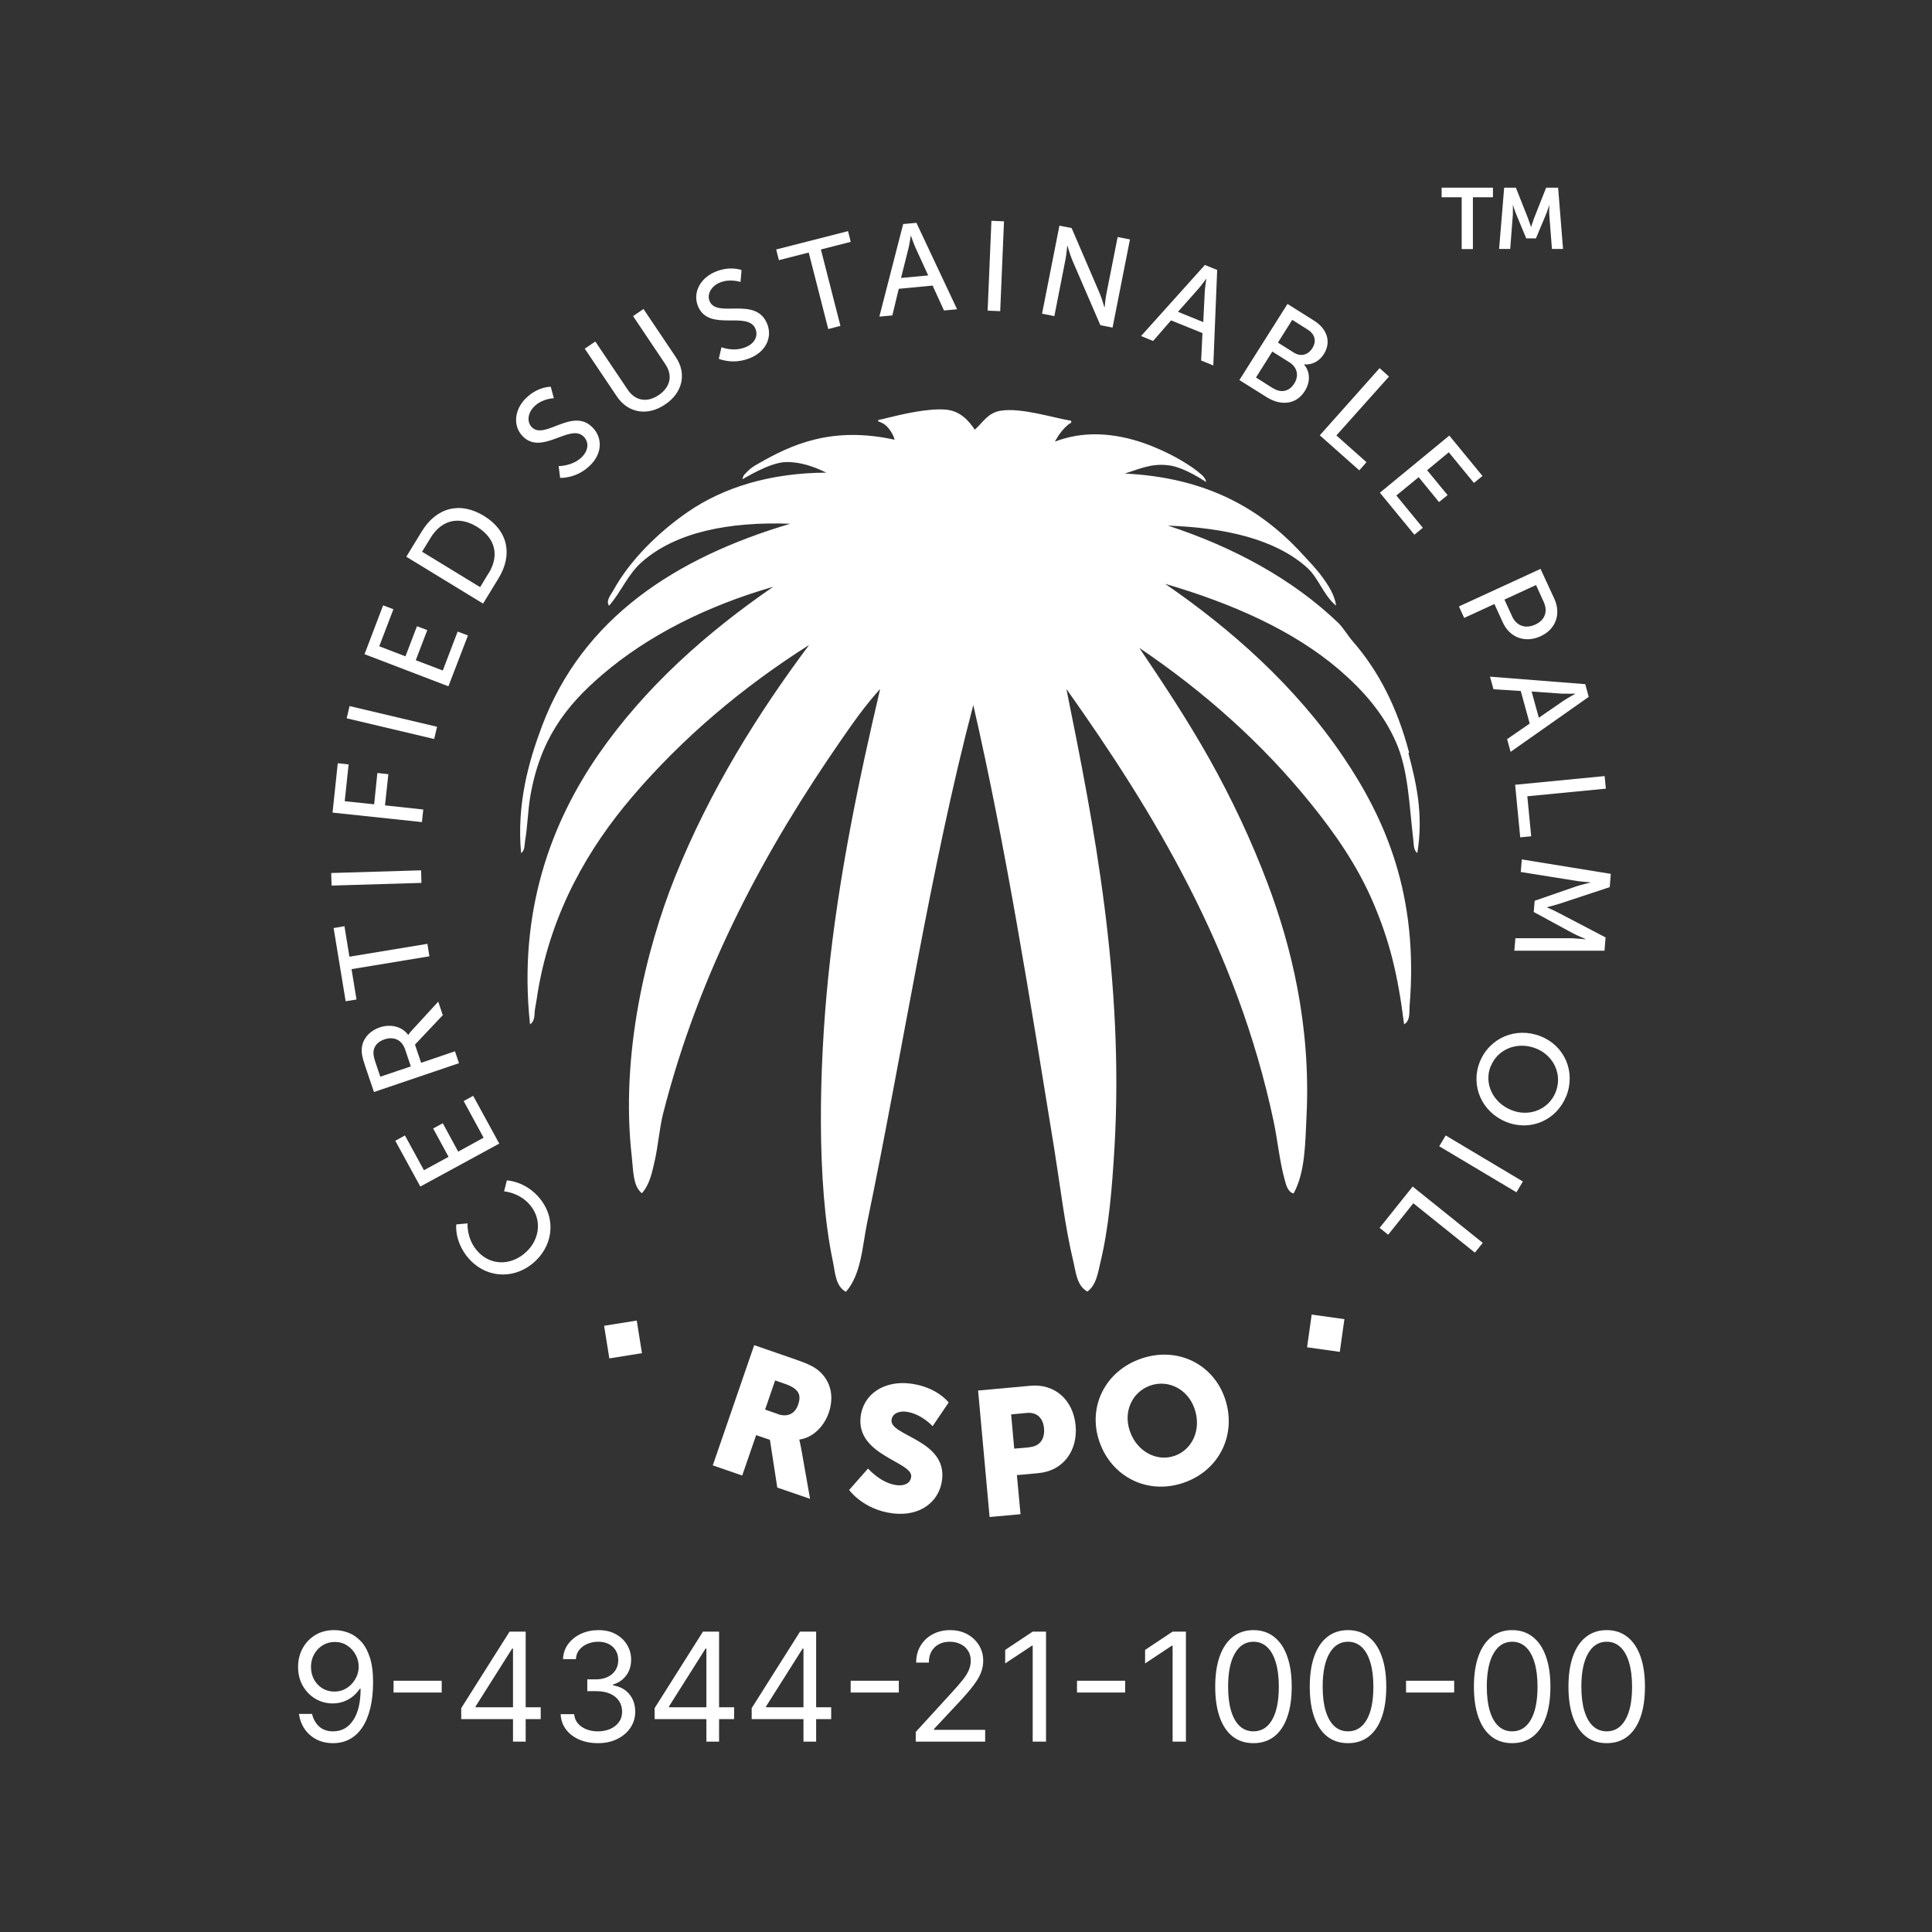 <svg width="175" height="175" viewBox="0 0 175 175" fill="none" xmlns="http://www.w3.org/2000/svg">
<rect x="0" y="0" width="175" height="175" fill="#333333" stroke="none"/>
<path d="M132.398 17.868H130.582V17H135.23V17.868H133.414V22.561H132.398V17.868Z" fill="white"/>
<path d="M136.223 17H137.308L138.393 19.741C138.519 20.072 138.678 20.552 138.678 20.552H138.69C138.69 20.552 138.838 20.072 138.964 19.741L140.049 17H141.134L141.579 22.55H140.574L140.334 19.444C140.312 19.078 140.334 18.587 140.334 18.587H140.323C140.323 18.587 140.163 19.124 140.026 19.444L139.124 21.591H138.245L137.354 19.444C137.217 19.124 137.045 18.576 137.045 18.576H137.034C137.034 18.576 137.045 19.078 137.034 19.444L136.794 22.55H135.789L136.246 17H136.223Z" fill="white"/>
<path d="M127.643 68.188C126.564 64.091 124.892 60.807 122.565 58.129C122.056 57.547 121.692 56.881 121.208 56.408C117.039 52.409 111.622 49.512 105.792 47.61C111.016 47.804 115.439 48.834 118.299 51.33C119.475 52.348 119.802 53.839 121.026 54.869C120.893 53.887 120.323 53.015 119.753 52.239C119.22 51.512 118.529 50.797 117.936 50.155C114.118 45.998 109.174 43.247 101.89 42.895C103.308 42.435 104.278 41.987 105.72 42.132C107.235 42.253 109.198 43.647 109.234 43.647C109.271 43.647 109.198 43.32 108.859 43.017C108.216 42.459 107.792 42.205 107.792 42.205C106.495 41.344 105.308 40.811 104.459 40.46C102.036 39.466 99.139 38.92 96.364 39.733C96.097 39.805 95.831 39.89 95.564 39.999C95.564 39.914 95.637 39.902 95.649 39.83C95.952 39.284 96.316 38.836 96.74 38.472C96.825 38.399 97.152 38.29 97.006 38.109C95.431 37.854 92.51 36.909 90.656 37.2C89.444 37.394 89.032 38.29 88.293 38.92C87.711 38.036 86.923 37.212 85.663 37.103C84.088 36.969 81.785 37.503 80.319 37.866C80.319 37.866 79.834 37.999 79.664 38.012C79.616 38.012 79.531 38.06 79.531 38.121C79.531 38.181 79.616 38.181 79.664 38.206C79.701 38.23 80.004 38.339 80.161 38.472C80.609 38.824 80.949 39.454 81.034 39.83C75.338 38.581 71.69 40.266 68.66 42.011C68.321 42.205 67.982 42.374 67.412 43.005C67.352 43.065 67.254 43.295 67.254 43.404C67.254 43.441 69.666 41.877 71.205 41.853C73.096 41.817 74.829 42.835 74.853 42.811C69.739 42.835 65.534 44.156 62.334 46.349C59.705 48.155 57.063 50.712 55.536 53.512C55.342 53.863 54.845 54.421 55.172 54.869C56.299 53.56 56.869 52.009 58.165 50.882C61.207 48.216 65.982 47.234 71.581 47.44C61.171 50.53 52.785 55.984 49.1 65.752C47.877 68.999 46.798 72.829 47.198 77.265C47.561 77.046 47.501 76.513 47.561 76.174C47.779 74.901 47.816 73.508 48.01 72.272C48.882 67 51.258 63.934 54.542 61.122C58.711 57.547 64.043 54.881 70.042 53.148C64.031 57.281 58.42 62.237 54.178 68.382C50.022 74.417 46.895 82.415 48.01 92.777C48.495 92.486 48.386 91.819 48.458 91.419C48.567 90.862 48.64 90.305 48.725 89.783C49.961 82.512 53.342 76.78 57.244 72.199C61.813 66.842 67.23 62.261 73.29 58.42C68.697 64.564 64.31 71.544 61.135 79.458C58.529 85.954 56.166 95.576 57.232 104.823C57.366 106.011 57.329 107.453 58.141 108.083C58.88 107.271 59.086 106.083 59.317 105.089C59.583 103.926 59.765 102.06 60.044 100.945C63.389 87.76 69.472 76.731 76.186 67.036C77.289 65.437 78.428 63.825 79.725 62.407C77.846 70.393 75.944 79.385 75.011 88.608C74.211 96.509 73.92 107.065 75.447 114.288C75.653 115.245 75.665 116.493 76.622 117.014C78.028 115.427 78.113 112.833 78.549 110.737C81.809 95.031 84.269 78.67 88.16 63.861C91.092 76.598 93.298 90.523 95.504 104.12C96.049 107.525 96.461 111.1 97.225 114.276C97.455 115.221 97.527 116.457 98.497 116.99C99.309 116.384 99.442 115.318 99.672 114.36C100.436 111.197 100.727 107.695 100.945 104.023C101.842 88.729 99.079 74.683 96.594 62.407C104.496 73.544 112.058 85.966 115.366 101.575C115.73 103.308 115.912 105.235 116.36 106.835C116.481 107.271 116.627 107.974 117.172 108.107C118.239 106.168 118.226 103.526 118.348 101.03C118.735 92.862 116.966 85.699 114.809 79.991C113.318 76.041 111.525 72.272 109.549 68.745C107.525 65.146 105.308 61.813 103.199 58.686C109.065 62.649 114.312 67.315 118.699 72.744C120.893 75.459 122.941 78.367 124.407 81.809C125.886 85.299 126.613 88.269 127.182 92.777C127.764 92.474 127.643 91.625 127.679 91.141C128.515 81.094 125.498 74.211 121.68 68.563C117.354 62.152 111.513 56.99 105.538 52.882C111.549 54.639 117.136 57.087 121.317 60.674C123.425 62.492 125.328 64.612 126.479 67.291C127.57 69.811 127.643 72.914 128.018 76.089C128.067 76.453 128.018 77.01 128.382 77.265C128.952 73.75 128.285 70.939 127.57 68.2" fill="white"/>
<path d="M42.362 113.888C41.126 112.361 41.332 110.907 41.332 110.907L42.35 110.81C42.35 110.81 42.253 112.106 43.138 113.197C44.277 114.615 46.107 114.676 47.452 113.585C48.81 112.494 49.197 110.628 48.058 109.21C47.101 108.01 45.659 107.913 45.659 107.913L45.913 106.92C45.913 106.92 47.622 106.98 48.907 108.568C50.446 110.47 50.07 112.979 48.204 114.482C46.362 115.96 43.853 115.718 42.362 113.876" fill="white"/>
<path d="M38.072 107.477L35.806 103.332L36.679 102.848L38.4 105.999L40.63 104.787L39.236 102.217L40.108 101.745L41.502 104.314L43.805 103.054L41.999 99.733L42.859 99.26L45.222 103.587L38.072 107.477Z" fill="white"/>
<path d="M33.879 98.933L33.079 96.57C32.801 95.758 32.752 95.407 32.764 95.067C32.788 94.183 33.395 93.407 34.412 93.056C35.394 92.728 36.412 92.983 36.969 93.734H36.994C36.994 93.734 37.066 93.601 37.26 93.383L39.696 90.729L40.108 91.953L37.588 94.619L38.145 96.267L41.211 95.225L41.575 96.303L33.855 98.921L33.879 98.933ZM36.691 95.043C36.4 94.207 35.697 93.855 34.825 94.146C34.255 94.34 33.928 94.692 33.843 95.164C33.806 95.407 33.819 95.685 34.025 96.279L34.449 97.527L37.212 96.594L36.691 95.043Z" fill="white"/>
<path d="M31.843 87.784L32.292 90.535L31.31 90.692L30.219 84.064L31.201 83.894L31.649 86.657L38.715 85.493L38.896 86.621L31.843 87.784Z" fill="white"/>
<path d="M38.14 78.834L30 79.077L30.034 80.216L38.174 79.972L38.14 78.834Z" fill="white"/>
<path d="M30.122 73.605L30.595 69.133L31.577 69.242L31.225 72.575L33.891 72.853L34.182 70.017L35.176 70.127L34.873 72.95L38.339 73.326L38.218 74.465L30.122 73.605Z" fill="white"/>
<path d="M31.664 63.956L31.402 65.064L39.327 66.939L39.59 65.831L31.664 63.956Z" fill="white"/>
<path d="M33.019 59.256L34.703 54.833L35.636 55.184L34.352 58.541L36.727 59.45L37.769 56.723L38.703 57.075L37.66 59.802L40.108 60.735L41.453 57.208L42.387 57.56L40.617 62.165L33.019 59.256Z" fill="white"/>
<path d="M36.8 50.434L38.206 48.131C39.502 46.01 41.623 45.38 43.829 46.725C46.034 48.07 46.459 50.252 45.162 52.373L43.756 54.675L36.812 50.434H36.8ZM44.265 51.924C45.222 50.361 44.919 48.773 43.211 47.719C41.502 46.677 39.963 47.149 39.005 48.713L38.23 49.973L43.489 53.184L44.253 51.924H44.265Z" fill="white"/>
<path d="M50.603 42.217C50.603 42.217 51.839 42.241 52.7 41.405C53.245 40.872 53.415 40.121 52.882 39.563C51.658 38.291 49.088 41.308 47.343 39.515C46.459 38.606 46.556 37.115 47.658 36.049C48.749 34.994 49.888 35.031 49.888 35.031L50.167 36.073C50.167 36.073 49.137 36.085 48.398 36.812C47.78 37.418 47.719 38.23 48.167 38.691C49.343 39.902 51.864 36.836 53.694 38.739C54.566 39.648 54.59 41.066 53.427 42.181C52.179 43.381 50.737 43.284 50.737 43.284L50.603 42.217Z" fill="white"/>
<path d="M52.978 31.576L53.924 30.934L56.856 35.297C57.547 36.327 58.626 36.485 59.656 35.794C60.698 35.091 60.977 34.037 60.262 32.982L57.341 28.632L58.287 27.989L61.219 32.352C62.225 33.855 61.825 35.588 60.238 36.642C58.662 37.709 56.905 37.43 55.887 35.927L52.954 31.564L52.978 31.576Z" fill="white"/>
<path d="M65.352 31.455C65.352 31.455 66.491 31.916 67.606 31.419C68.309 31.116 68.721 30.462 68.418 29.759C67.703 28.147 64.249 30.074 63.243 27.783C62.734 26.62 63.328 25.263 64.734 24.645C66.115 24.039 67.17 24.463 67.17 24.463L67.073 25.541C67.073 25.541 66.103 25.202 65.158 25.614C64.37 25.966 64.019 26.705 64.285 27.299C64.964 28.838 68.394 26.838 69.46 29.262C69.969 30.413 69.496 31.758 68.018 32.401C66.43 33.092 65.109 32.498 65.109 32.498L65.352 31.443V31.455Z" fill="white"/>
<path d="M73.253 22.875L70.551 23.566L70.308 22.597L76.816 20.936L77.059 21.906L74.356 22.597L76.126 29.517L75.023 29.807L73.253 22.875Z" fill="white"/>
<path d="M84.463 25.869L81.409 26.16L80.828 28.571L79.652 28.68L81.809 20.294L83.009 20.185L86.693 28.014L85.506 28.123L84.475 25.869H84.463ZM82.5 21.348C82.5 21.348 82.391 22.1 82.282 22.524L81.615 25.178L84.076 24.948L82.936 22.463C82.755 22.063 82.512 21.348 82.512 21.348H82.488H82.5Z" fill="white"/>
<path d="M89.803 20L89.46 28.137L90.598 28.185L90.942 20.048L89.803 20Z" fill="white"/>
<path d="M95.952 20.439L97.067 20.657L99.6 26.547C99.806 27.032 100.036 27.832 100.036 27.832H100.06C100.06 27.832 100.121 27.105 100.206 26.669L101.236 21.47L102.351 21.688L100.775 29.674L99.672 29.456L97.127 23.566C96.921 23.069 96.691 22.269 96.691 22.269H96.667C96.667 22.269 96.606 22.996 96.522 23.445L95.504 28.632L94.389 28.414L95.964 20.427L95.952 20.439Z" fill="white"/>
<path d="M108.919 30.171L106.071 29.019L104.447 30.886L103.357 30.437L109.137 24.002L110.252 24.451L109.901 33.103L108.798 32.655L108.919 30.183V30.171ZM109.259 25.25C109.259 25.25 108.81 25.869 108.519 26.196L106.701 28.244L108.992 29.177L109.125 26.45C109.149 26.014 109.271 25.263 109.271 25.263H109.246L109.259 25.25Z" fill="white"/>
<path d="M116.615 27.529L119.026 29.044C120.19 29.771 120.614 30.947 119.923 32.062C119.499 32.74 118.832 33.067 118.129 33.007V33.031C118.699 33.697 118.687 34.643 118.19 35.418C117.378 36.715 115.948 36.739 114.736 35.976L112.264 34.425L116.615 27.541V27.529ZM115.318 35.164C116.057 35.636 116.796 35.443 117.233 34.74C117.681 34.037 117.511 33.261 116.784 32.813L115.245 31.843L113.767 34.194L115.318 35.176V35.164ZM117.196 31.94C117.827 32.34 118.493 32.146 118.869 31.541C119.257 30.934 119.135 30.292 118.469 29.868L117.051 28.971L115.754 31.032L117.196 31.94Z" fill="white"/>
<path d="M124.965 33.346L125.813 34.11L121.05 39.442L123.777 41.866L123.123 42.605L119.547 39.43L124.965 33.346Z" fill="white"/>
<path d="M131.278 39.454L134.284 43.114L133.508 43.744L131.23 40.969L129.267 42.593L131.121 44.847L130.345 45.477L128.503 43.223L126.479 44.883L128.879 47.804L128.115 48.434L124.989 44.629L131.278 39.454Z" fill="white"/>
<path d="M139.544 51.536L140.792 54.239C141.41 55.596 140.949 56.99 139.544 57.632C138.138 58.275 136.744 57.741 136.126 56.384L135.363 54.712L132.624 55.972L132.151 54.93L139.556 51.524L139.544 51.536ZM136.95 55.802C137.362 56.699 138.162 56.978 139.059 56.578C139.956 56.166 140.222 55.378 139.822 54.506L139.132 52.991L136.271 54.312L136.962 55.815L136.95 55.802Z" fill="white"/>
<path d="M138.562 65.546L137.75 62.589L135.278 62.431L134.963 61.292L143.591 61.971L143.906 63.122L136.829 68.103L136.514 66.951L138.55 65.546H138.562ZM142.67 62.831C142.67 62.831 141.907 62.843 141.471 62.831L138.732 62.637L139.386 65.012L141.64 63.461C142.004 63.219 142.67 62.855 142.67 62.855V62.831Z" fill="white"/>
<path d="M145.348 70.296L145.457 71.436L138.344 72.126L138.695 75.75L137.701 75.847L137.241 71.084L145.348 70.296Z" fill="white"/>
<path d="M145.906 79.155L145.809 80.355L141.264 81.858C140.804 82.003 140.137 82.173 140.137 82.173V82.197C140.137 82.197 140.767 82.464 141.192 82.694L145.433 84.912L145.336 86.112H137.168L137.265 84.984H142.416C142.912 85.009 143.615 85.082 143.615 85.082V85.057C143.615 85.057 142.888 84.754 142.452 84.524L138.925 82.609L139.01 81.591L142.791 80.282C143.24 80.137 144.052 79.943 144.052 79.943V79.919C144.052 79.919 143.325 79.87 142.84 79.798L137.75 78.986L137.847 77.847L145.906 79.155Z" fill="white"/>
<path d="M141.87 99.285C140.998 101.466 138.647 102.496 136.465 101.636C134.235 100.751 133.169 98.364 134.042 96.182C134.914 94.001 137.326 92.983 139.556 93.867C141.737 94.728 142.743 97.103 141.87 99.297M135.023 96.582C134.405 98.121 135.205 99.878 136.914 100.557C138.562 101.211 140.307 100.46 140.913 98.921C141.531 97.382 140.78 95.625 139.131 94.97C137.423 94.292 135.641 95.043 135.035 96.582" fill="white"/>
<path d="M130.949 102.85L130.365 103.828L137.36 107.998L137.944 107.02L130.949 102.85Z" fill="white"/>
<path d="M134.308 112.579L133.593 113.464L128.019 108.992L125.74 111.84L124.965 111.222L127.958 107.477L134.308 112.579Z" fill="white"/>
<path d="M68.333 121.85L72.114 123.159C73.229 123.546 73.726 123.801 74.138 124.14C75.204 125.037 75.605 126.419 75.059 127.994C74.659 129.145 73.678 130.224 72.405 130.394V130.43C72.405 130.43 72.478 130.685 72.575 131.23L73.375 135.762L70.406 134.744L69.739 130.418L68.491 129.994L67.23 133.654L64.564 132.733L68.309 121.862L68.333 121.85ZM70.454 128.091C71.302 128.382 72.005 128.091 72.296 127.231C72.575 126.407 72.441 125.813 71.108 125.352L70.212 125.037L69.303 127.679L70.454 128.079V128.091Z" fill="white"/>
<path d="M78.634 133.024C78.634 133.024 79.785 134.357 81.228 134.526C81.797 134.599 82.452 134.441 82.536 133.763C82.694 132.406 77.543 131.848 77.956 128.334C78.198 126.225 80.137 125.049 82.403 125.316C84.863 125.607 85.93 127.037 85.93 127.037L84.475 129.182C84.475 129.182 83.445 128.043 82.076 127.873C81.506 127.8 80.828 127.982 80.755 128.625C80.585 130.067 85.76 130.418 85.336 134.017C85.118 135.92 83.47 137.386 80.888 137.083C78.21 136.768 76.913 134.963 76.913 134.963L78.634 133.011V133.024Z" fill="white"/>
<path d="M88.572 125.958L93.334 125.522C95.564 125.316 97.212 126.819 97.43 129.121C97.636 131.424 96.291 133.23 94.061 133.436L92.11 133.617L92.438 137.156L89.638 137.411L88.596 125.958H88.572ZM93.249 131.084C94.231 131 94.643 130.297 94.57 129.388C94.486 128.479 93.952 127.897 93.019 127.982L91.589 128.116L91.868 131.218L93.249 131.097V131.084Z" fill="white"/>
<path d="M103.369 123.062C106.653 121.935 109.889 123.547 110.955 126.673C112.046 129.873 110.495 133.181 107.21 134.308C103.926 135.435 100.666 133.763 99.576 130.563C98.509 127.449 100.085 124.189 103.369 123.062ZM106.386 131.872C108.01 131.315 108.846 129.473 108.204 127.606C107.598 125.825 105.829 124.94 104.205 125.498C102.581 126.055 101.721 127.837 102.339 129.618C102.969 131.472 104.762 132.43 106.386 131.872Z" fill="white"/>
<path d="M57.675 119.615L54.719 120.089L55.194 123.044L58.148 122.57L57.675 119.615Z" fill="white"/>
<path d="M118.811 119.073L118.395 122.037L121.359 122.453L121.775 119.488L118.811 119.073Z" fill="white"/>
<path d="M30.329 147.656C30.738 147.66 31.146 147.737 31.555 147.89C31.964 148.042 32.336 148.296 32.674 148.65C33.011 148.999 33.282 149.478 33.486 150.085C33.691 150.692 33.794 151.452 33.794 152.367C33.794 153.253 33.709 154.04 33.54 154.727C33.374 155.413 33.135 155.989 32.821 156.46C32.509 156.93 32.13 157.288 31.681 157.531C31.237 157.774 30.734 157.895 30.172 157.895C29.615 157.895 29.117 157.786 28.679 157.564C28.245 157.34 27.887 157.031 27.609 156.636C27.332 156.236 27.155 155.773 27.078 155.248H28.265C28.373 155.706 28.585 156.084 28.902 156.382C29.223 156.677 29.647 156.825 30.172 156.825C30.942 156.825 31.549 156.489 31.993 155.818C32.44 155.146 32.664 154.197 32.664 152.971H32.587C32.405 153.243 32.189 153.478 31.939 153.677C31.69 153.874 31.413 154.026 31.108 154.134C30.803 154.241 30.477 154.295 30.134 154.295C29.563 154.295 29.04 154.153 28.562 153.871C28.088 153.585 27.709 153.195 27.424 152.698C27.142 152.199 27 151.628 27 150.985C27 150.375 27.136 149.817 27.409 149.311C27.684 148.802 28.071 148.396 28.567 148.095C29.067 147.793 29.654 147.647 30.329 147.656ZM30.329 148.727C29.92 148.727 29.551 148.829 29.223 149.033C28.899 149.234 28.642 149.507 28.45 149.851C28.262 150.191 28.168 150.569 28.168 150.985C28.168 151.401 28.259 151.779 28.44 152.119C28.625 152.456 28.877 152.725 29.195 152.926C29.516 153.125 29.881 153.223 30.29 153.223C30.598 153.223 30.885 153.164 31.151 153.044C31.417 152.921 31.649 152.753 31.846 152.543C32.047 152.328 32.205 152.087 32.319 151.818C32.432 151.545 32.489 151.261 32.489 150.966C32.489 150.576 32.395 150.212 32.207 149.871C32.022 149.53 31.765 149.254 31.438 149.044C31.113 148.833 30.743 148.727 30.329 148.727ZM40.009 152.241V153.311H35.649V152.241H40.009ZM41.777 155.715V154.723L46.157 147.793H46.877V149.33H46.389L43.081 154.566V154.645H48.978V155.715H41.777ZM46.468 157.759V155.414V154.951V147.793H47.616V157.759H46.468ZM54.17 157.895C53.528 157.895 52.955 157.786 52.452 157.564C51.953 157.344 51.556 157.038 51.26 156.645C50.968 156.248 50.809 155.789 50.783 155.268H52.009C52.035 155.588 52.146 155.866 52.34 156.1C52.534 156.33 52.789 156.509 53.104 156.636C53.419 156.761 53.768 156.825 54.15 156.825C54.579 156.825 54.959 156.75 55.289 156.601C55.62 156.452 55.879 156.244 56.068 155.978C56.256 155.712 56.35 155.403 56.35 155.054C56.35 154.687 56.26 154.364 56.078 154.086C55.896 153.802 55.63 153.582 55.28 153.423C54.929 153.265 54.501 153.185 53.995 153.185H53.197V152.115H53.995C54.39 152.115 54.737 152.043 55.036 151.9C55.338 151.757 55.573 151.556 55.742 151.297C55.913 151.038 56 150.733 56 150.382C56 150.044 55.925 149.751 55.776 149.501C55.627 149.252 55.416 149.056 55.144 148.917C54.874 148.778 54.556 148.708 54.189 148.708C53.845 148.708 53.521 148.771 53.216 148.898C52.915 149.021 52.668 149.201 52.476 149.438C52.285 149.672 52.182 149.954 52.166 150.284H50.997C51.017 149.762 51.174 149.305 51.469 148.912C51.765 148.516 52.151 148.208 52.627 147.987C53.108 147.767 53.635 147.656 54.209 147.656C54.825 147.656 55.354 147.782 55.796 148.031C56.237 148.278 56.576 148.604 56.812 149.01C57.05 149.415 57.167 149.853 57.167 150.324C57.167 150.885 57.02 151.363 56.725 151.759C56.433 152.155 56.036 152.429 55.532 152.582V152.659C56.163 152.763 56.654 153.03 57.008 153.462C57.36 153.89 57.537 154.421 57.537 155.054C57.537 155.595 57.39 156.082 57.094 156.513C56.803 156.942 56.403 157.279 55.898 157.525C55.392 157.772 54.816 157.895 54.17 157.895ZM59.295 155.715V154.723L63.674 147.793H64.394V149.33H63.907L60.599 154.566V154.645H66.496V155.715H59.295ZM63.985 157.759V155.414V154.951V147.793H65.134V157.759H63.985ZM68.087 155.715V154.723L72.466 147.793H73.187V149.33H72.701L69.391 154.566V154.645H75.289V155.715H68.087ZM72.778 157.759V155.414V154.951V147.793H73.926V157.759H72.778ZM81.415 152.241V153.311H77.054V152.241H81.415ZM82.947 157.759V156.883L86.237 153.282C86.623 152.86 86.941 152.494 87.191 152.182C87.441 151.868 87.625 151.572 87.746 151.297C87.869 151.018 87.931 150.726 87.931 150.421C87.931 150.07 87.846 149.767 87.677 149.511C87.512 149.254 87.285 149.056 86.996 148.917C86.707 148.778 86.382 148.708 86.023 148.708C85.64 148.708 85.305 148.787 85.02 148.947C84.738 149.102 84.519 149.321 84.363 149.603C84.21 149.885 84.135 150.217 84.135 150.596H82.986C82.986 150.012 83.121 149.499 83.39 149.059C83.659 148.617 84.025 148.273 84.49 148.026C84.957 147.78 85.481 147.656 86.061 147.656C86.646 147.656 87.163 147.78 87.615 148.026C88.064 148.273 88.418 148.605 88.674 149.024C88.931 149.442 89.059 149.908 89.059 150.421C89.059 150.788 88.993 151.146 88.859 151.497C88.73 151.844 88.503 152.231 88.179 152.659C87.858 153.084 87.411 153.604 86.84 154.217L84.602 156.61V156.688H89.235V157.759H82.947ZM94.749 147.793V157.759H93.541V149.059H93.483L91.05 150.673V149.448L93.541 147.793H94.749ZM101.917 152.241V153.311H97.555V152.241H101.917ZM107.421 147.793V157.759H106.215V149.059H106.156L103.723 150.673V149.448L106.215 147.793H107.421ZM113.538 157.895C112.805 157.895 112.181 157.696 111.664 157.297C111.149 156.895 110.754 156.312 110.483 155.55C110.21 154.784 110.074 153.859 110.074 152.776C110.074 151.699 110.21 150.78 110.483 150.017C110.758 149.252 111.154 148.667 111.67 148.265C112.189 147.86 112.812 147.656 113.538 147.656C114.265 147.656 114.886 147.86 115.402 148.265C115.922 148.667 116.317 149.252 116.59 150.017C116.865 150.78 117.003 151.699 117.003 152.776C117.003 153.859 116.867 154.784 116.594 155.55C116.321 156.312 115.927 156.895 115.411 157.297C114.896 157.696 114.272 157.895 113.538 157.895ZM113.538 156.825C114.265 156.825 114.83 156.475 115.232 155.773C115.634 155.073 115.835 154.074 115.835 152.776C115.835 151.914 115.742 151.178 115.557 150.572C115.376 149.965 115.113 149.503 114.769 149.184C114.429 148.867 114.018 148.708 113.538 148.708C112.818 148.708 112.255 149.063 111.849 149.774C111.444 150.48 111.242 151.482 111.242 152.776C111.242 153.639 111.332 154.372 111.514 154.975C111.695 155.579 111.957 156.038 112.297 156.352C112.641 156.668 113.055 156.825 113.538 156.825ZM122.103 157.895C121.37 157.895 120.745 157.696 120.229 157.297C119.714 156.895 119.319 156.312 119.047 155.55C118.774 154.784 118.638 153.859 118.638 152.776C118.638 151.699 118.774 150.78 119.047 150.017C119.322 149.252 119.719 148.667 120.235 148.265C120.753 147.86 121.377 147.656 122.103 147.656C122.829 147.656 123.451 147.86 123.967 148.265C124.486 148.667 124.882 149.252 125.155 150.017C125.43 150.78 125.568 151.699 125.568 152.776C125.568 153.859 125.432 154.784 125.159 155.55C124.886 156.312 124.492 156.895 123.976 157.297C123.461 157.696 122.836 157.895 122.103 157.895ZM122.103 156.825C122.829 156.825 123.395 156.475 123.797 155.773C124.199 155.073 124.4 154.074 124.4 152.776C124.4 151.914 124.307 151.178 124.122 150.572C123.941 149.965 123.678 149.503 123.334 149.184C122.994 148.867 122.583 148.708 122.103 148.708C121.383 148.708 120.82 149.063 120.414 149.774C120.009 150.48 119.807 151.482 119.807 152.776C119.807 153.639 119.897 154.372 120.078 154.975C120.26 155.579 120.522 156.038 120.862 156.352C121.206 156.668 121.62 156.825 122.103 156.825ZM131.719 152.241V153.311H127.359V152.241H131.719ZM136.97 157.895C136.237 157.895 135.613 157.696 135.098 157.297C134.582 156.895 134.188 156.312 133.915 155.55C133.643 154.784 133.506 153.859 133.506 152.776C133.506 151.699 133.643 150.78 133.915 150.017C134.191 149.252 134.586 148.667 135.102 148.265C135.622 147.86 136.244 147.656 136.97 147.656C137.698 147.656 138.319 147.86 138.834 148.265C139.354 148.667 139.75 149.252 140.022 150.017C140.298 150.78 140.435 151.699 140.435 152.776C140.435 153.859 140.299 154.784 140.028 155.55C139.755 156.312 139.361 156.895 138.844 157.297C138.328 157.696 137.704 157.895 136.97 157.895ZM136.97 156.825C137.698 156.825 138.262 156.475 138.664 155.773C139.067 155.073 139.268 154.074 139.268 152.776C139.268 151.914 139.176 151.178 138.991 150.572C138.809 149.965 138.546 149.503 138.203 149.184C137.861 148.867 137.451 148.708 136.97 148.708C136.251 148.708 135.688 149.063 135.283 149.774C134.877 150.48 134.674 151.482 134.674 152.776C134.674 153.639 134.765 154.372 134.947 154.975C135.128 155.579 135.389 156.038 135.73 156.352C136.074 156.668 136.487 156.825 136.97 156.825ZM145.535 157.895C144.802 157.895 144.177 157.696 143.662 157.297C143.146 156.895 142.752 156.312 142.479 155.55C142.208 154.784 142.071 153.859 142.071 152.776C142.071 151.699 142.208 150.78 142.479 150.017C142.756 149.252 143.151 148.667 143.667 148.265C144.187 147.86 144.809 147.656 145.535 147.656C146.263 147.656 146.884 147.86 147.399 148.265C147.919 148.667 148.315 149.252 148.587 150.017C148.863 150.78 149 151.699 149 152.776C149 153.859 148.864 154.784 148.592 155.55C148.319 156.312 147.925 156.895 147.409 157.297C146.893 157.696 146.268 157.895 145.535 157.895ZM145.535 156.825C146.263 156.825 146.827 156.475 147.229 155.773C147.632 155.073 147.833 154.074 147.833 152.776C147.833 151.914 147.74 151.178 147.555 150.572C147.374 149.965 147.111 149.503 146.767 149.184C146.426 148.867 146.016 148.708 145.535 148.708C144.816 148.708 144.253 149.063 143.847 149.774C143.442 150.48 143.239 151.482 143.239 152.776C143.239 153.639 143.33 154.372 143.512 154.975C143.693 155.579 143.954 156.038 144.295 156.352C144.639 156.668 145.052 156.825 145.535 156.825Z" fill="white"/>
</svg>
